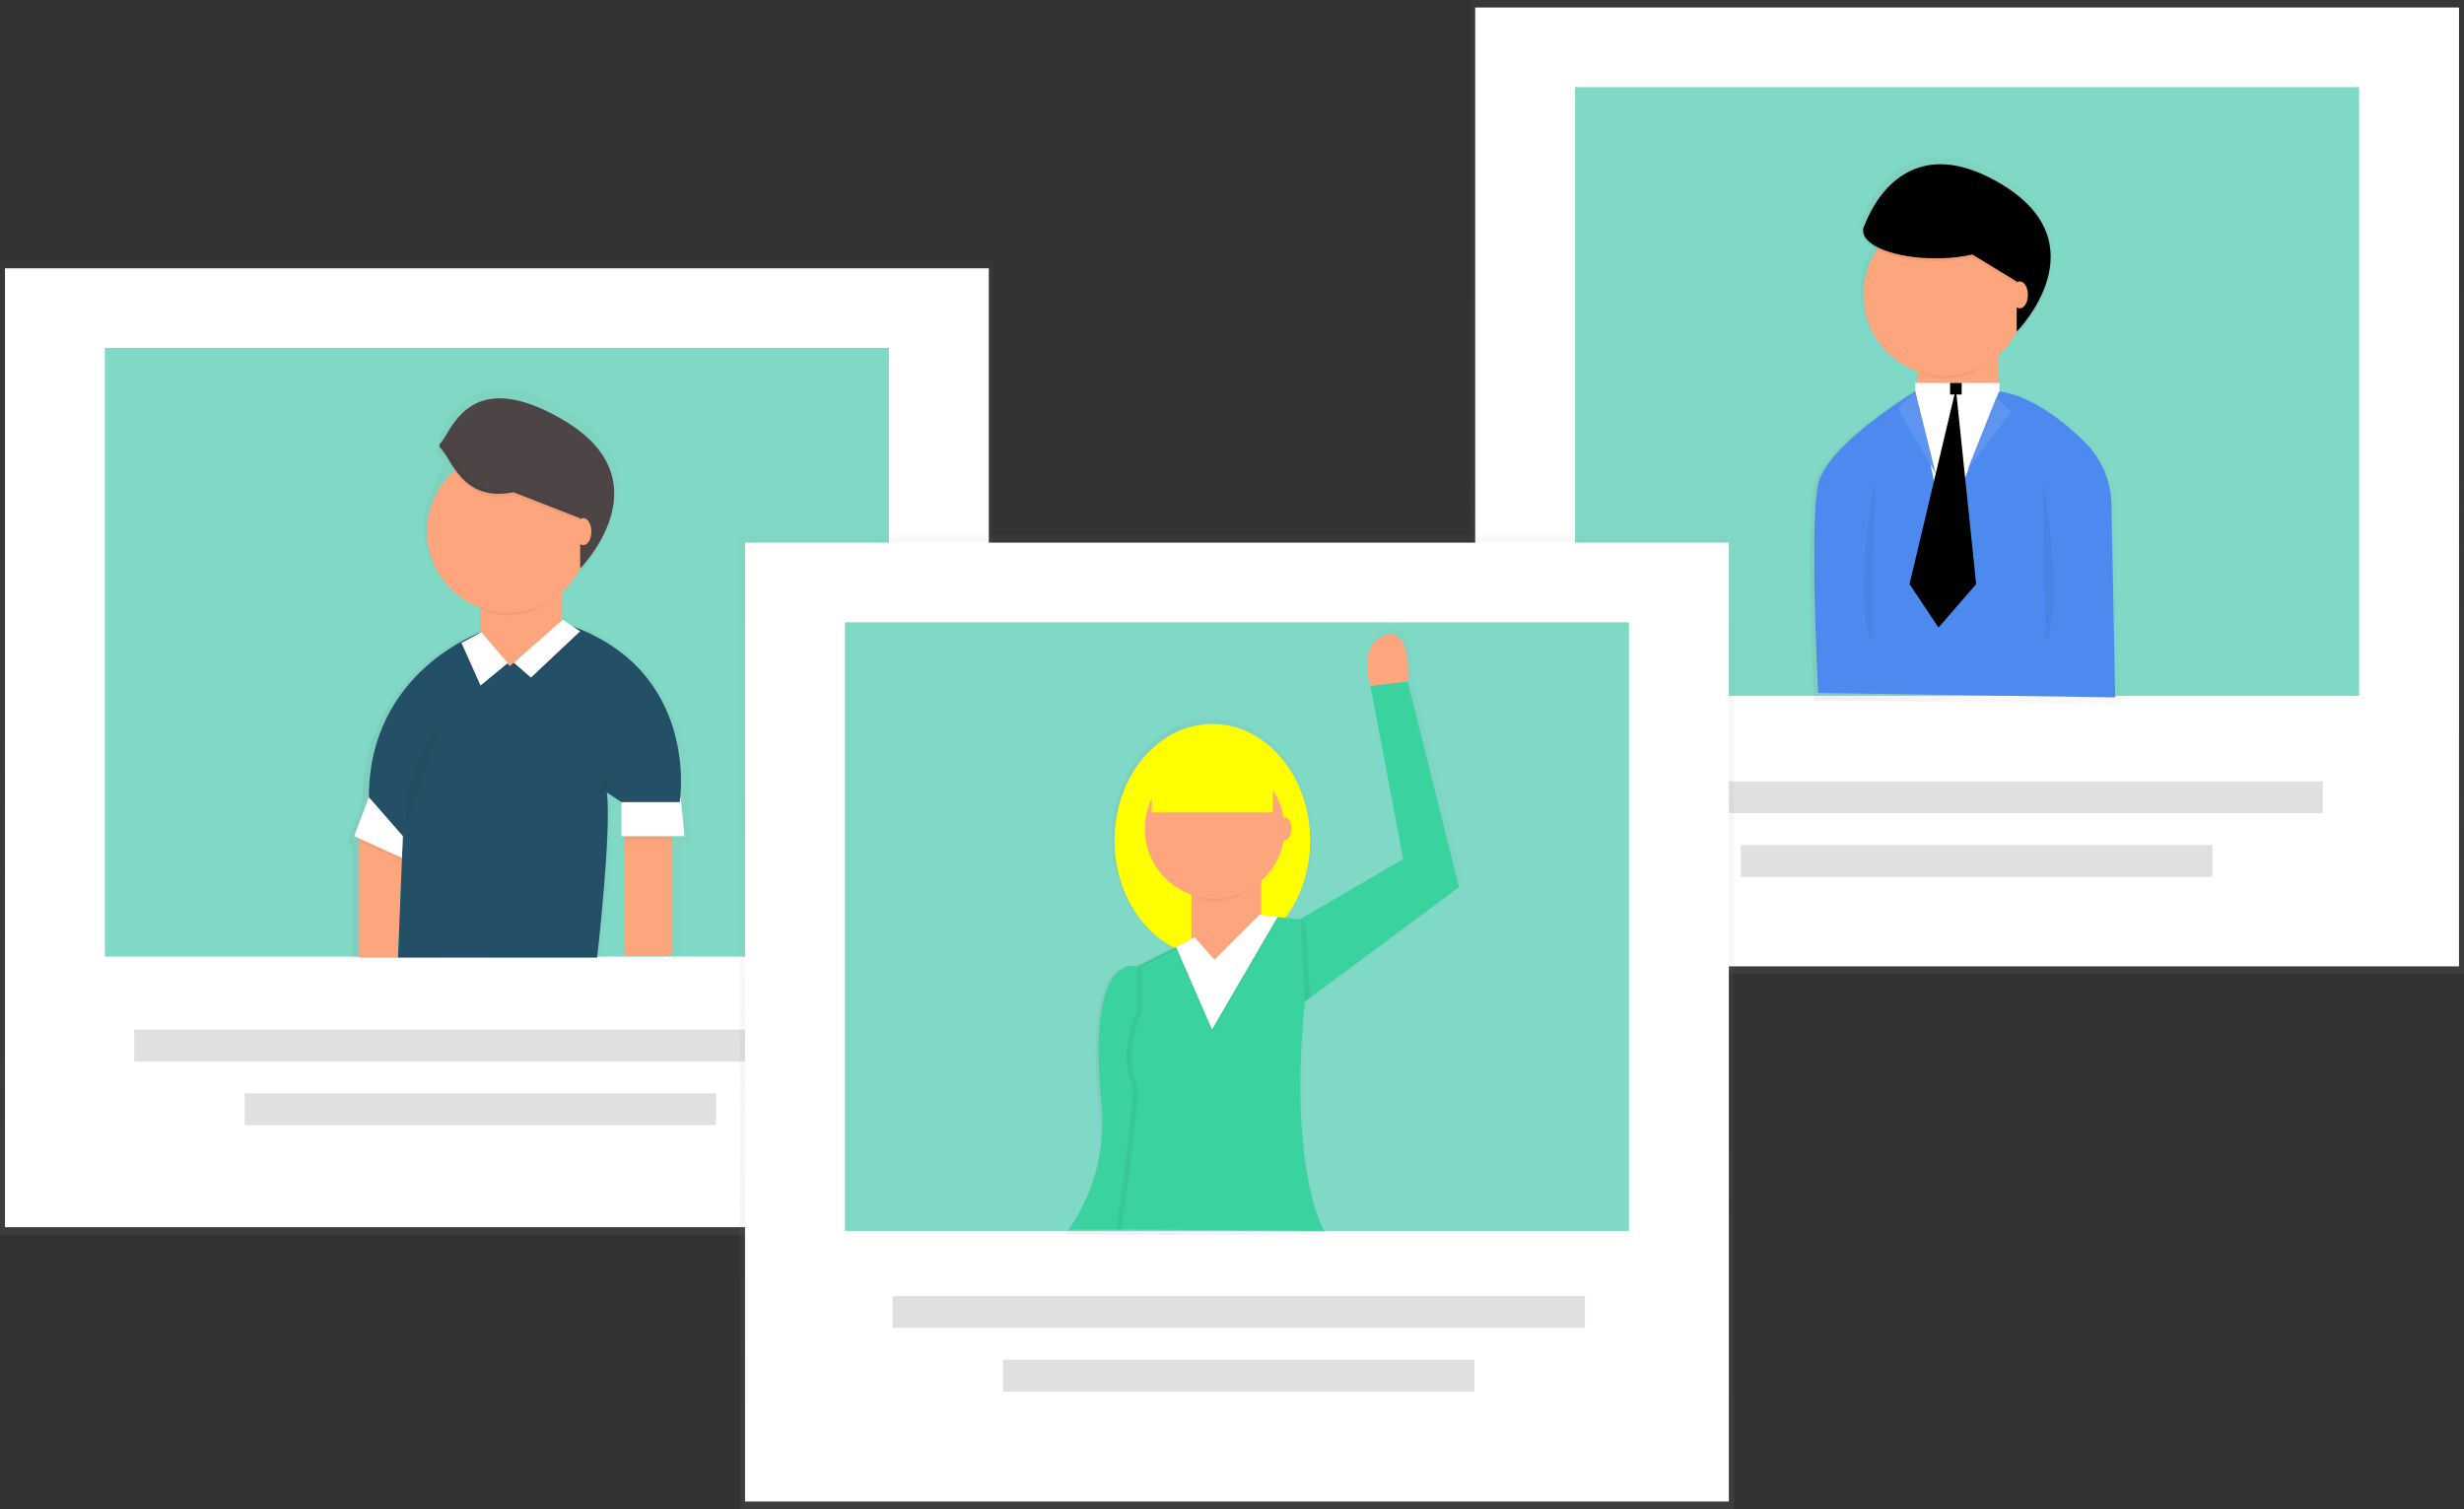 <?xml version="1.0" encoding="UTF-8"?> <svg xmlns="http://www.w3.org/2000/svg" xmlns:xlink="http://www.w3.org/1999/xlink" id="747ad91c-18bb-4936-b655-cddf352f94cc" data-name="Layer 1" width="1081.95" height="662.59" viewBox="0 0 1081.95 662.59"><rect x="0" y="0" width="1081.95" height="662.59" fill="#333333" stroke="none"/><defs><linearGradient id="d97f7624-c4eb-4e7b-b35a-7f9180afe4f8" x1="863.76" y1="427.61" x2="863.76" gradientUnits="userSpaceOnUse"><stop offset="0" stop-color="gray" stop-opacity="0.25"></stop><stop offset="0.54" stop-color="gray" stop-opacity="0.12"></stop><stop offset="1" stop-color="gray" stop-opacity="0.1"></stop></linearGradient><linearGradient id="bc158a6b-8b54-4024-9d86-b607f354f9d2" x1="853.83" y1="307.88" x2="989.67" y2="307.88" xlink:href="#d97f7624-c4eb-4e7b-b35a-7f9180afe4f8"></linearGradient><linearGradient id="67a622da-4d2c-40ec-a156-0953688d8952" x1="218.19" y1="542.13" x2="218.19" y2="114.52" xlink:href="#d97f7624-c4eb-4e7b-b35a-7f9180afe4f8"></linearGradient><linearGradient id="22f5c963-4955-4fd8-94b1-7c287e1ee373" x1="211.43" y1="414.37" x2="362.74" y2="414.37" xlink:href="#d97f7624-c4eb-4e7b-b35a-7f9180afe4f8"></linearGradient><linearGradient id="435772a6-cef7-4b13-8b4e-baec559ce710" x1="543.14" y1="662.59" x2="543.14" y2="234.98" xlink:href="#d97f7624-c4eb-4e7b-b35a-7f9180afe4f8"></linearGradient><linearGradient id="d5aea71b-2b89-434e-8ba8-1990ff8adea2" x1="526.51" y1="527.82" x2="701.7" y2="527.82" xlink:href="#d97f7624-c4eb-4e7b-b35a-7f9180afe4f8"></linearGradient></defs><title>experts3</title><g opacity="0.5"><rect x="645.57" width="436.38" height="427.61" fill="url(#d97f7624-c4eb-4e7b-b35a-7f9180afe4f8)"></rect></g><rect x="647.76" y="3.29" width="432" height="421.03" fill="#fff"></rect><g opacity="0.5"><rect x="691.62" y="38.25" width="344.28" height="267.27" fill="#00b38e"></rect></g><g opacity="0.5"><path d="M988,341a40.35,40.35,0,0,0-12-28c-6.76-6.64-15.85-14.26-25.7-18.87h0l-.06,0A43.5,43.5,0,0,0,937,290.13V273.77a36.7,36.7,0,0,0,8.19-10.63h0v1.31S960.88,248.6,960.52,230c.23-11.17-5.14-23.46-23.15-34-41.82-24.4-57.84,11.08-60.89,19.29a5.5,5.5,0,0,0-.44,1.25l-.12.38,0,0a4.38,4.38,0,0,0,0,1.16h0l0,.12,0,0a4.84,4.84,0,0,0,0,.62c0,2.74,2.33,5.26,6.28,7.32A36.58,36.58,0,0,0,900.44,281V291.5l-.81-1.53s-5.59,3.35-12.8,8.49h0c-12.08,8.61-28.72,22.25-31.22,33.52-4,18,0,94.18,0,94.18l134.06,2Zm-41.37-79.35h0Zm-1.34,1.47h0Zm.1-.11.05-.05Zm.2-.21,0,0Zm-69.5-44v0Zm.18.59,0,.06Zm.25.59,0,.08Zm.32.58.06.1Zm.39.57.08.11Zm.46.56.11.12Zm.53.55.13.13Zm4.54,3,.14.07h0Zm-3.94-2.49.16.14Zm.66.53.19.14Zm.73.51.22.15Zm.79.5.26.15Zm.85.48.29.16Z" transform="translate(-59.03 -118.7)" fill="url(#bc158a6b-8b54-4024-9d86-b607f354f9d2)"></path></g><rect x="841.99" y="155.57" width="35.59" height="52.2" fill="#fda57d"></rect><path d="M902.2,282.57c3.72,1.32,5.32,2.37,9.49,2.37a35.42,35.42,0,0,0,23.73-9.12v-.37H902.2Z" transform="translate(-59.03 -118.7)" opacity="0.05"></path><circle cx="853.85" cy="129.47" r="35.59" fill="#fda57d"></circle><circle cx="821.82" cy="118.79" fill="#ff0"></circle><path d="M880.84,237.49" transform="translate(-59.03 -118.7)" fill="#ff0"></path><ellipse cx="849.93" cy="101.34" rx="31.81" ry="12.09"></ellipse><path d="M915.32,224.5l29.26,17.81v22s38.17-38.58-7.63-65.29-59.8,20.36-59.8,20.36S889.87,229.59,915.32,224.5Z" transform="translate(-59.03 -118.7)"></path><ellipse cx="886.9" cy="129.47" rx="3.56" ry="5.93" fill="#fda57d"></ellipse><g opacity="0.05"><path d="M944.58,242.31,925.1,230.46A74.71,74.71,0,0,1,909,232.13c-17.1,0-31-5.13-31.77-11.56l0,.11,0,0a4.71,4.71,0,0,0,0,.6c0,6.68,14.24,12.09,31.81,12.09a74.71,74.71,0,0,0,16.15-1.67l19.47,11.85Z" transform="translate(-59.03 -118.7)"></path><path d="M944.58,264.35v1.27s15.25-15.42,14.9-33.52C959.12,249.64,944.58,264.35,944.58,264.35Z" transform="translate(-59.03 -118.7)"></path></g><path d="M900.22,290.45s-38.94,23.36-42.83,40.88,0,91.64,0,91.64l130.44,1.95-1.66-84.82a39.27,39.27,0,0,0-11.7-27.25c-9.74-9.57-24.47-21.26-39.21-22.4l-17.52,33.1Z" transform="translate(-59.03 -118.7)" fill="#4d8af0"></path><path d="M882.24,330.1s-10.18,53.43-1.27,70" transform="translate(-59.03 -118.7)" opacity="0.05"></path><path d="M956,330.1s10.18,53.43,1.27,70" transform="translate(-59.03 -118.7)" opacity="0.05"></path><polygon points="841.02 171.95 877.99 171.43 853.75 233.02 841.02 171.95" fill="#fff"></polygon><polygon points="841.02 168.14 841.02 171.95 877.92 171.95 877.99 168.14 841.02 168.14" fill="#fff"></polygon><rect x="856.29" y="168.14" width="5.09" height="5.09"></rect><polygon points="841.02 171.95 833.39 179.59 849.93 207.77 841.02 171.95" fill="#4d8af0"></polygon><polygon points="876.64 174.5 883.01 180.86 863.92 206.3 876.64 174.5" fill="#4d8af0"></polygon><polygon points="841.02 171.95 833.39 179.59 849.93 207.77 841.02 171.95" fill="#fff" opacity="0.1"></polygon><polygon points="876.64 174.5 883.01 180.86 863.92 206.3 876.64 174.5" fill="#fff" opacity="0.1"></polygon><polygon points="858.83 170.68 838.48 256.48 851.2 275.56 867.74 256.48 858.83 170.68"></polygon><rect x="715.95" y="343.06" width="304" height="14" fill="#e0e0e0"></rect><rect x="764.45" y="371.06" width="207" height="14" fill="#e0e0e0"></rect><g opacity="0.5"><rect y="114.52" width="436.38" height="427.61" fill="url(#67a622da-4d2c-40ec-a156-0953688d8952)"></rect></g><rect x="2.19" y="117.81" width="432" height="421.03" fill="#fff"></rect><g opacity="0.5"><rect x="46.05" y="152.77" width="344.28" height="267.27" fill="#00b38e"></rect></g><g opacity="0.5"><path d="M357.18,488.85h5.56L361,471.05l-.19,0c1.06-10.88,2.65-59.09-49.18-78.3L307,389.7l-.35.31V377A37.26,37.26,0,0,0,315,366.24h0v1.33A65.48,65.48,0,0,0,326.2,351a65.4,65.4,0,0,1-9.92,13.9v-.12c6.51-7.43,33.13-41.92-9.29-66.67-47.78-27.87-56.8,18.89-56.8,18.89L254,322.1s-9.25,18.52-9.25,27.26a37.14,37.14,0,0,0,24.75,35v11.1c-3.45,1.26-51.4,19.81-51.4,75.58l-6.68,17.8,2.23,1h0v49.61h109s6.68-52.85,4.45-70.65l6.68,4.45v15.58h1.48v.39h-.43l.43,1.44v47.68h21.88V490.68l.25-1.44h-.25Zm-123.66,4.08h0l.16-4.08Z" transform="translate(-59.03 -118.7)" fill="url(#22f5c963-4955-4fd8-94b1-7c287e1ee373)"></path></g><rect x="211.21" y="259.53" width="35.59" height="52.2" fill="#fda57d"></rect><path d="M271.43,386.53c3.72,1.32,5.32,2.37,9.49,2.37a35.41,35.41,0,0,0,23.73-9.12v-.37H271.43Z" transform="translate(-59.03 -118.7)" opacity="0.05"></path><circle cx="223.08" cy="233.43" r="35.59" fill="#fda57d"></circle><circle cx="191.05" cy="222.75" fill="#ff0"></circle><path d="M250.07,341.45" transform="translate(-59.03 -118.7)" fill="#ff0"></path><path d="M284.54,334.82l29.26,11.45v22S352,329.74,306.17,303c-41.18-24-48.64,4.91-53.82,10.47a1.34,1.34,0,0,0,.07,1.9C257.51,320.16,261.86,339.36,284.54,334.82Z" transform="translate(-59.03 -118.7)" fill="#4d4545"></path><rect x="274.27" y="367.13" width="20.97" height="52.25" fill="#fda57d"></rect><polygon points="272.85 352.2 272.85 367.13 300.57 367.13 298.88 350.07 272.85 352.2" fill="#fff"></polygon><polygon points="157.68 367.13 157.68 420.45 174.74 420.45 176.72 371.04 157.68 367.13" fill="#fda57d"></polygon><path d="M282.82,411.19l-12.38-14.93S221,413.32,221,468.77l14.93,17.06-2.13,53.32h87.44s6.4-55.45,4.27-72.51l6.4,4.27h25.59s9.84-59.72-52-78.91Z" transform="translate(-59.03 -118.7)" fill="#235067"></path><polygon points="161.94 350.07 155.55 367.13 176.49 376.73 176.87 367.13 161.94 350.07" fill="#fff"></polygon><polygon points="202.62 283.54 211 302.29 222.97 292.45 211.41 278.83 202.62 283.54" opacity="0.05"></polygon><polygon points="202.62 282.27 211 301.01 222.97 291.18 211.41 277.56 202.62 282.27" fill="#fff"></polygon><polygon points="247.14 273.37 254.77 278.46 233.15 298.81 225.58 292.24 247.14 273.37" opacity="0.05"></polygon><polygon points="247.14 272.1 254.77 277.18 233.15 297.54 225.58 290.97 247.14 272.1" fill="#fff"></polygon><path d="M237.47,481.12a76,76,0,0,1,15.27-45.8" transform="translate(-59.03 -118.7)" opacity="0.05"></path><polygon points="263.68 349.7 263.68 342.06 271.31 347.15 266.22 345.88 263.68 349.7" opacity="0.05"></polygon><polygon points="273.86 367.51 274.27 368.88 295.24 368.88 295.48 367.51 273.86 367.51" opacity="0.05"></polygon><polygon points="157.68 368.11 157.68 369.57 176.38 377.6 175.9 376.41 157.68 368.11" opacity="0.05"></polygon><path d="M324.58,353.71a62.69,62.69,0,0,1-9.5,13.32V345l-29.26-11.45c-21.93,4.39-25.39-13.25-31.54-18.9a1.35,1.35,0,0,0-1.9.08l0,0a1.34,1.34,0,0,0,.07,1.9c5.1,4.78,9.44,24,32.13,19.44l29.26,11.45v22A62.76,62.76,0,0,0,324.58,353.71Z" transform="translate(-59.03 -118.7)" opacity="0.05"></path><ellipse cx="256.12" cy="233.43" rx="3.56" ry="5.93" fill="#fda57d"></ellipse><rect x="58.95" y="452.06" width="304" height="14" fill="#e0e0e0"></rect><rect x="107.45" y="480.06" width="207" height="14" fill="#e0e0e0"></rect><g opacity="0.5"><rect x="324.95" y="234.98" width="436.38" height="427.61" fill="url(#435772a6-cef7-4b13-8b4e-baec559ce710)"></rect></g><rect x="327.14" y="238.27" width="432" height="421.03" fill="#fff"></rect><g opacity="0.5"><rect x="371" y="273.24" width="344.28" height="267.27" fill="#00b38e"></rect></g><g opacity="0.5"><path d="M632.51,558.78l1-.75,1.43-1.06h0l66.76-49.59-22.95-91.79s0-.11,0-.3c.19-2.8,1.26-24.47-10.45-20.56-11.44,3.81-7.2,19.82-6.38,22.54l.13.4,14.6,77.19-46.4,27.06-6.44-.72a57.9,57.9,0,0,0,11.11-34.69c0-28.8-19.61-52.15-43.81-52.15s-43.81,23.35-43.81,52.15c0,21.57,11,40.09,26.69,48l-16.61,8.31v.09c-4.76-1-22.82-.7-15.5,65.58a69.92,69.92,0,0,1-10.81,45.8l-4.58,6.37,114.35.7h.35S625,635.41,632.51,558.78Z" transform="translate(-59.03 -118.7)" fill="url(#d5aea71b-2b89-434e-8ba8-1990ff8adea2)"></path></g><path d="M559.4,543.37s-23.6-10.19-16.72,59.84a82.67,82.67,0,0,1-12.87,53.17l-1.45,2.23H550.3l16.52-17.5Z" transform="translate(-59.03 -118.7)" fill="#3ad29f"></path><path d="M677.25,418.22s0-.1,0-.29l-16.5,1.94.12.4,14.31,75.66-49.08,28.63,2,36.81,71.57-53.17Z" transform="translate(-59.03 -118.7)" fill="#3ad29f"></path><ellipse cx="532.34" cy="369.04" rx="42.94" ry="51.12" fill="#ff0"></ellipse><rect x="523.14" y="386.42" width="30.67" height="44.99" fill="#fda57d"></rect><path d="M591.37,543l-8.18-12.27L558.65,543V563.3S549.74,579,557,597.08c-2,26.58-7.42,61.42-7.42,61.42l90.91.67s-16.36-26.23-8.18-103.93l-2-32.72-18.4-2Z" transform="translate(-59.03 -118.7)" fill="#3ad29f"></path><polygon points="571.19 403.81 573.24 405.85 575.28 438.1 572.9 439.87 571.19 403.81" opacity="0.05"></polygon><path d="M583.19,512.28c3.2,1.13,4.59,2,8.18,2a30.52,30.52,0,0,0,20.45-7.86v-.32H583.19Z" transform="translate(-59.03 -118.7)" opacity="0.05"></path><circle cx="533.36" cy="363.93" r="30.67" fill="#fda57d"></circle><ellipse cx="564.04" cy="363.93" rx="3.07" ry="5.11" fill="#fda57d"></ellipse><circle cx="505.76" cy="354.73" fill="#ff0"></circle><path d="M564.78,473.43" transform="translate(-59.03 -118.7)" fill="#ff0"></path><polygon points="506.58 354.33 506.58 355.77 559.23 355.77 559.23 357.21 505.86 357.21 506.58 354.33" opacity="0.05"></polygon><rect x="505.76" y="330.19" width="53.17" height="26.58" fill="#ff0"></rect><path d="M667,397.77c-11.21,3.74-7.06,19.43-6.26,22.1l16.5-1.94C677.46,415.18,678.51,393.94,667,397.77Z" transform="translate(-59.03 -118.7)" fill="#fda57d"></path><g opacity="0.05"><path d="M551.39,658.5s5.38-34.84,7.42-61.42c-7.21-18,1.69-33.78,1.69-33.78V543l22.89-11.45-.55-.82L558.31,543V563.3s-8.9,15.75-1.69,33.78c-2,26.58-7.42,61.42-7.42,61.42l90.91.67v0Z" transform="translate(-59.03 -118.7)"></path><polygon points="534.19 424.25 554.44 401.98 552.45 401.76 533.26 422.86 534.19 424.25"></polygon></g><polygon points="516.46 416.99 532.17 453.17 560.97 403.76 553.01 402.74 533.27 422.47 524.5 412.61 516.46 416.99" opacity="0.05"></polygon><polygon points="516.46 415.89 532.17 452.08 560.97 402.67 553.01 401.64 533.27 421.38 524.5 411.51 516.46 415.89" fill="#fff"></polygon><rect x="391.95" y="569.06" width="304" height="14" fill="#e0e0e0"></rect><rect x="440.45" y="597.06" width="207" height="14" fill="#e0e0e0"></rect></svg> 